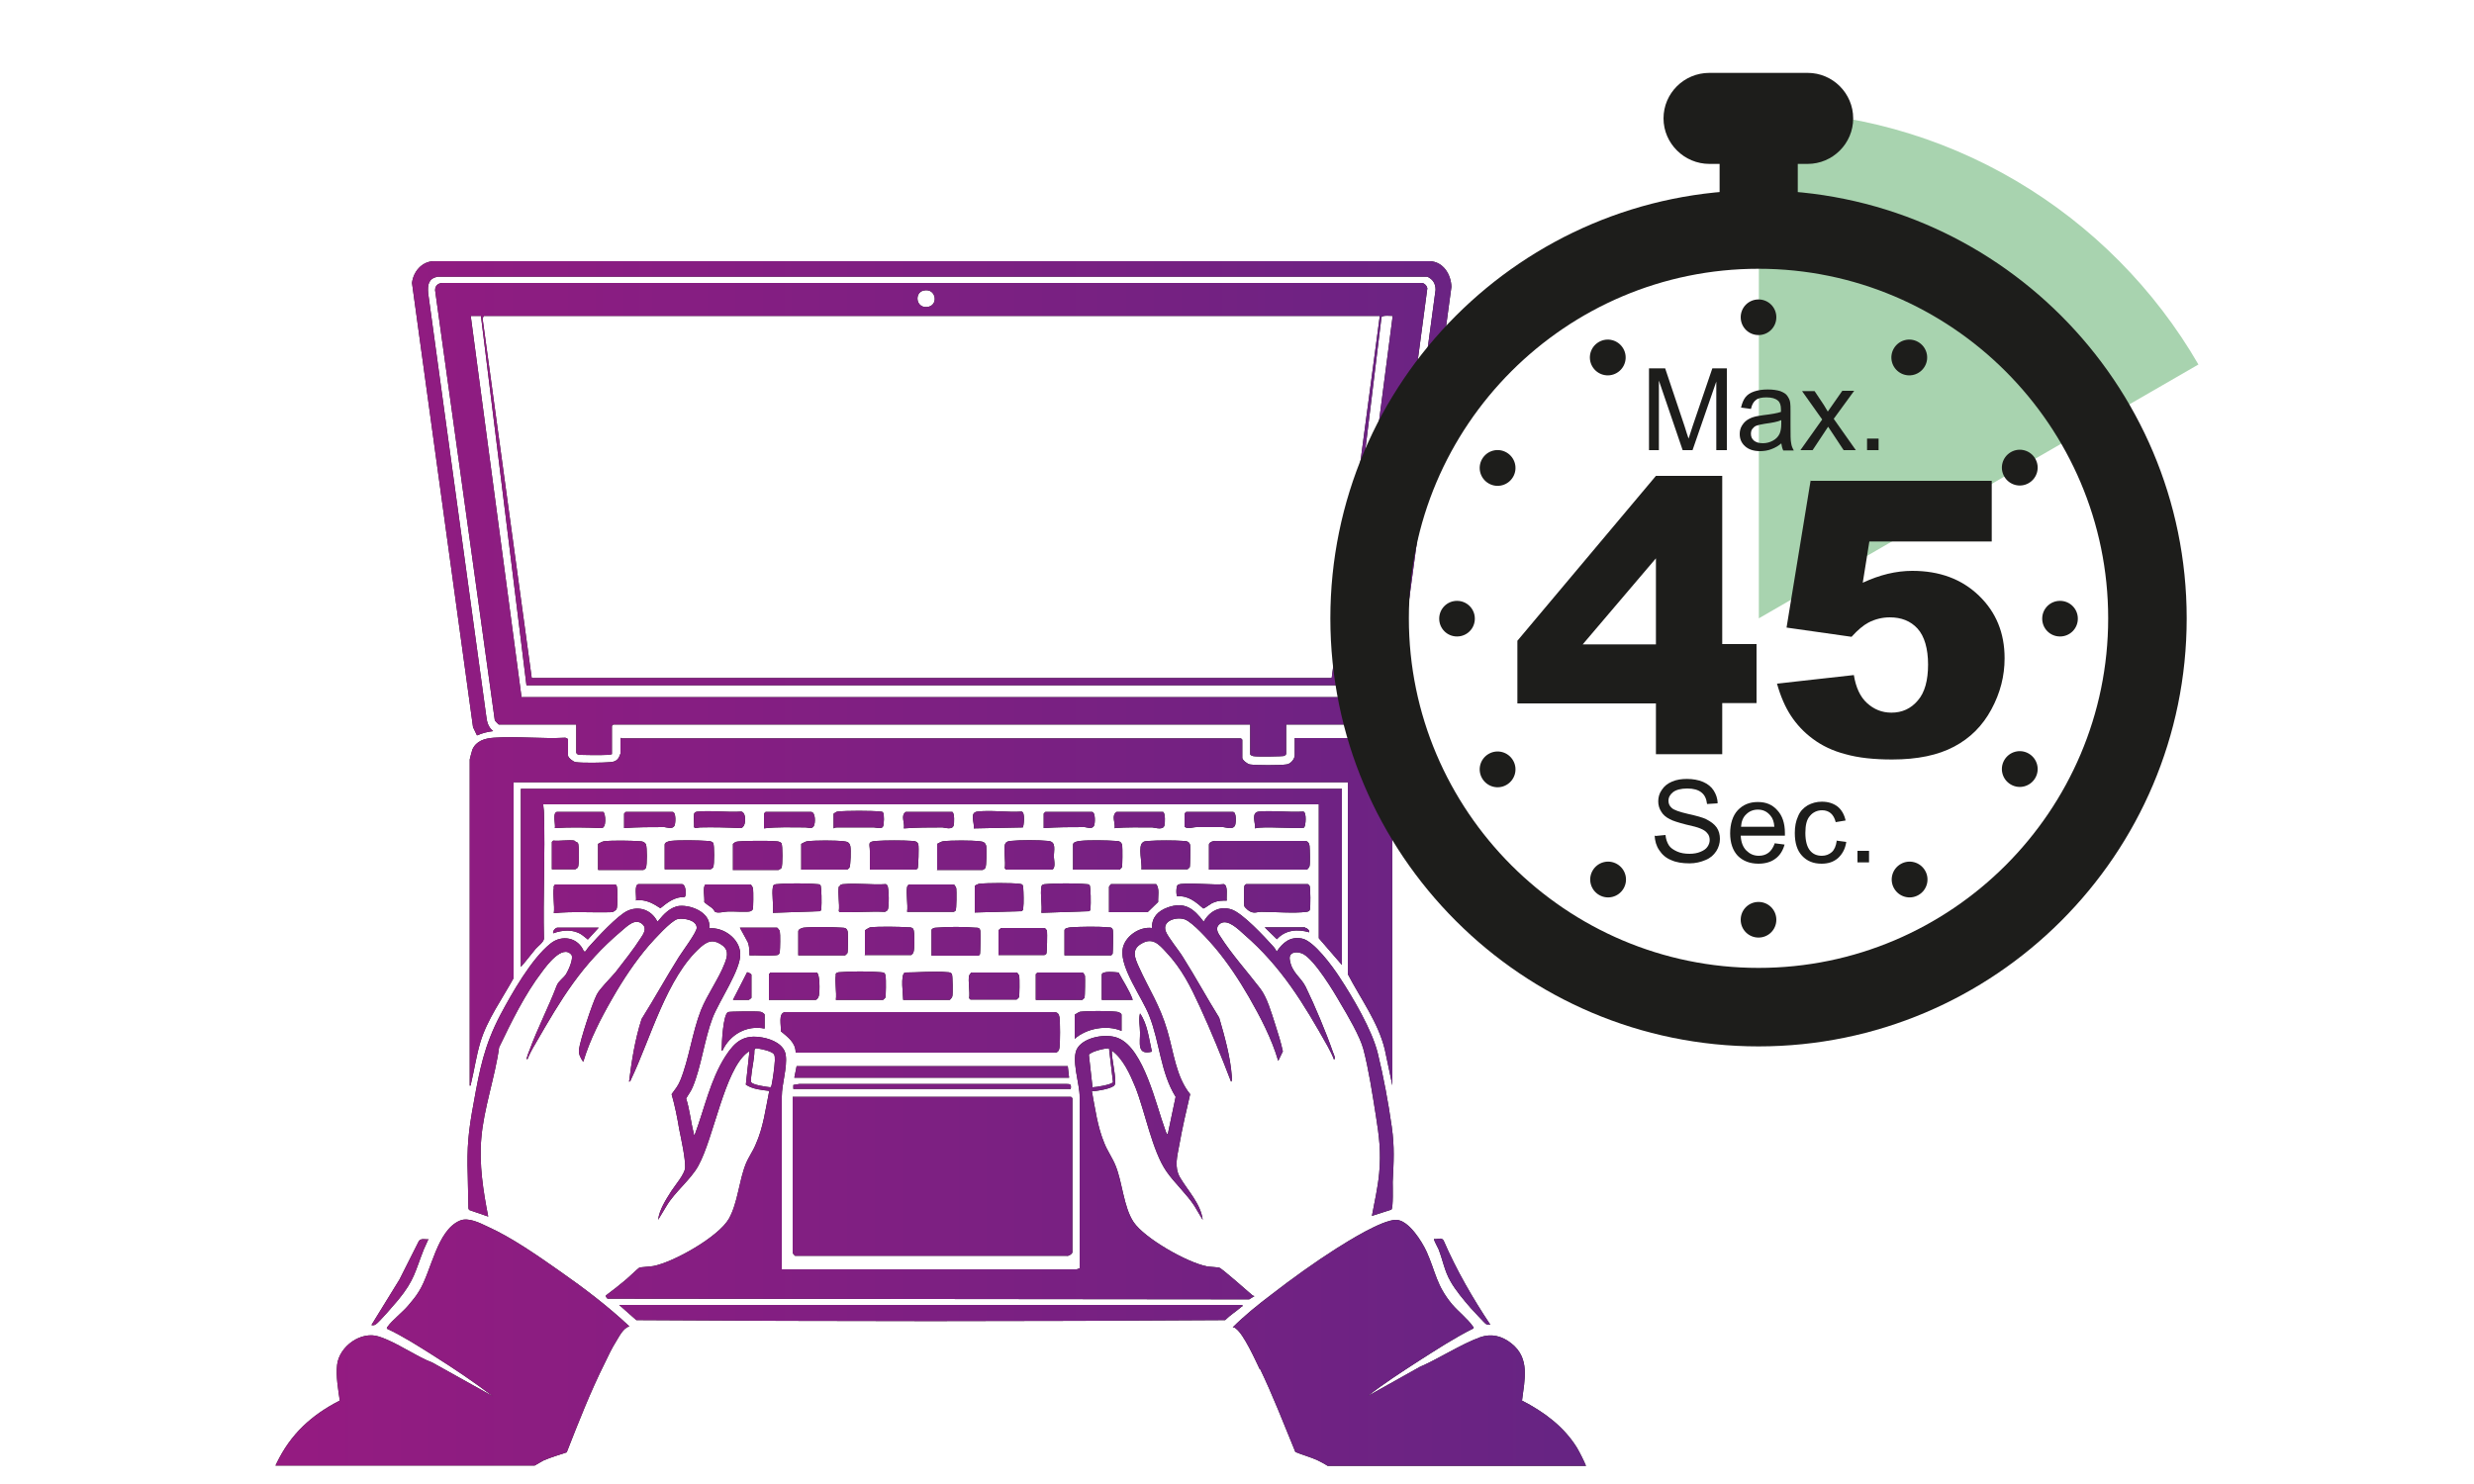 <?xml version="1.0" encoding="UTF-8"?> <svg xmlns="http://www.w3.org/2000/svg" xmlns:xlink="http://www.w3.org/1999/xlink" id="Ebene_1" data-name="Ebene 1" viewBox="0 0 75 45"><defs><style> .cls-1 { fill: url(#Unbenannter_Verlauf_2); } .cls-2 { fill: #1d1d1b; } .cls-3 { fill: #a8d3af; } </style><linearGradient id="Unbenannter_Verlauf_2" data-name="Unbenannter Verlauf 2" x1="8.35" y1="26.18" x2="48.07" y2="26.18" gradientUnits="userSpaceOnUse"><stop offset="0" stop-color="#951b81"></stop><stop offset="1" stop-color="#662483"></stop></linearGradient></defs><g><g><path class="cls-2" d="M41.83,9.58H14.67s-.04.06-.04.08l1.49,10.9h24.25s1.46-10.99,1.46-10.99ZM14.58,9.58h-.31s1.54,11.56,1.54,11.56h24.91l1.5-11.56c-.06,0-.31-.03-.34.04l-1.36,11.16H15.96s-1.38-11.2-1.38-11.2ZM28,8.81c-.28.06-.24.52.09.5.38-.02.3-.59-.09-.5M15.13,21.98s-.12-.11-.13-.14l-1.81-13.04c0-.16.12-.23.27-.22h29.67c.08.04.12.08.14.16l-1.74,13.09s-.11.14-.12.14h-2.42v.9s-.04.04-.05.05c-.04.02-.84.03-.93.01-.03,0-.11-.03-.11-.06v-.9h-19.31l-.04.04v.86s-.09.02-.13.02c-.11.01-.85.01-.9-.01-.01,0-.05-.04-.05-.05v-.86h-2.35Z"></path><path class="cls-2" d="M33.62,31.79c-.12-.01-.57.1-.61.2l.11.98c.1,0,.6-.08.62-.16l-.12-1.02ZM22.91,31.79s-.04.03-.04.06c0,.27-.08.55-.1.82,0,.04,0,.1,0,.14.03.09.48.15.58.16.03-.01.03-.03.04-.06.04-.19.09-.55.1-.75,0-.18,0-.21-.17-.28-.06-.03-.36-.1-.41-.09M32.73,38.46v-5.19c.01-.39-.28-1.18-.06-1.5.22-.33.88-.44,1.23-.29.78.32,1.15,2.05,1.42,2.77.02.05.03.12.08.15l.24-1.14c-.46-.74-.48-1.65-.8-2.46-.22-.56-.88-1.44-.81-2,.05-.4.51-.71.89-.66,0-.33.18-.51.47-.62.52-.19.8.03,1.1.43.18-.32.49-.49.85-.37.34.12.99.82,1.25,1.11.04.04.09.11.11.17.19-.28.41-.47.77-.4.36.07.93.85,1.13,1.16.41.62,1,1.62,1.17,2.33.17.69.32,1.5.42,2.21.09.64.06,1.05.03,1.68,0,.12.02.79-.04.84l-.59.19c.08-.43.18-.86.22-1.29.06-.65,0-1.12-.1-1.75-.1-.63-.22-1.42-.38-2.02-.1-.38-.48-1.03-.69-1.38-.21-.37-.78-1.31-1.13-1.5-.17-.09-.45-.08-.41.17.06.4.33.52.48.82.27.55.63,1.41.83,1.99.02.05.09.19.03.22-.05-.14-.12-.27-.19-.4-.73-1.3-1.4-2.41-2.53-3.39-.17-.15-.49-.48-.72-.34-.17.11-.1.26-.01.39.35.55.82,1.07,1.21,1.58.21.27.34.73.45,1.07.09.28.18.56.24.84l-.14.29c-.2-.68-.54-1.33-.89-1.94-.3-.52-.65-1.05-1.04-1.51-.18-.21-.66-.75-.9-.84-.24-.09-.7.03-.58.36.06.17.4.58.52.78.38.6.72,1.23,1.1,1.84.16.55.34,1.19.38,1.76,0,.04.02.16-.02.18-.29-.76-.6-1.52-.94-2.26-.29-.63-.55-1.16-1.03-1.67-.22-.24-.41-.45-.74-.26-.32.18-.21.43-.09.7.32.71.64,1.16.87,1.95.19.64.26,1.39.69,1.92-.12.51-.24,1.03-.33,1.54-.06.34-.16.66.02.98.24.41.63.8.69,1.29l-.25-.42c-.24-.37-.6-.69-.85-1.05-.43-.62-.65-1.82-.94-2.55-.16-.39-.37-.86-.71-1.11-.03.2.16.9.08,1.04-.06.11-.56.19-.69.19.1.53.17,1.08.38,1.58.09.23.25.45.34.68.21.52.24,1.24.54,1.7.33.5,1.64,1.24,2.23,1.35.13.02.26.02.37.04.07.01.88.73,1.01.84.02.01.04.02.06.02l-.16.1-19.45-.02s-.07-.05-.05-.1c.19-.14.38-.29.56-.44.08-.06.4-.37.45-.4.05-.02.33-.03.43-.05.62-.12,1.98-.89,2.29-1.44.27-.49.3-1.14.51-1.66.08-.2.22-.39.3-.59.23-.51.3-1.08.41-1.62-.24-.03-.5-.05-.71-.19l.11-1.01s-.05.02-.07.04c-.69.54-1.01,2.58-1.48,3.43-.23.42-.71.79-.96,1.21l-.26.43c.04-.31.23-.6.4-.87.11-.17.41-.52.42-.71.01-.29-.12-.87-.18-1.17-.06-.36-.13-.71-.23-1.06.1-.14.19-.24.26-.41.27-.66.36-1.45.63-2.14.2-.49.54-.95.72-1.42.1-.25.12-.44-.14-.59-.24-.14-.39-.07-.59.1-1.03.91-1.52,2.78-2.11,4.01-.01.03-.02.07-.06.07.08-.64.18-1.28.38-1.9.39-.62.74-1.26,1.13-1.88.1-.16.54-.75.54-.88.01-.24-.4-.31-.58-.27-.2.05-.71.62-.87.8-.42.49-.79,1.05-1.11,1.61-.35.61-.68,1.25-.88,1.92-.08-.12-.14-.22-.13-.37.04-.3.4-1.39.54-1.67.09-.18.42-.5.57-.68.24-.31.55-.7.76-1.03.08-.12.2-.29.06-.42-.22-.21-.47.06-.64.2-1.22,1.03-1.82,2.05-2.61,3.42-.09.15-.18.31-.24.47-.04,0-.02-.05-.01-.07.01-.06.05-.14.07-.2.24-.66.58-1.31.83-1.97.06-.14.2-.22.28-.34.07-.11.24-.49.16-.59-.27-.32-.75.33-.89.52-.52.68-.93,1.52-1.3,2.29-.12.89-.47,1.87-.54,2.76-.07.78.06,1.61.21,2.37l-.58-.2-.02-.05c-.01-.33-.01-.66-.02-.99-.03-.86.02-1.36.18-2.21.18-1.01.32-1.73.8-2.65.35-.66.95-1.72,1.53-2.18.35-.28.84-.18,1.01.24h.05s.07-.11.11-.15c.24-.27.86-.94,1.16-1.08.35-.16.72-.03.9.31h.03c.16-.2.37-.43.65-.46.38-.03.97.22.9.68.43-.04.92.31.94.76.03.48-.64,1.44-.84,1.96-.25.66-.34,1.47-.6,2.09-.05.13-.14.24-.2.35.11.34.14.71.23,1.05,0,.02,0,.06.03.05.3-.8.47-1.66.93-2.38.29-.45.56-.67,1.12-.57.29.05.67.21.71.54.05.37-.12.87-.12,1.25v5.24h8.94Z"></path><path class="cls-2" d="M18.82,22.39h18.8l.04.04v.55c0,.07.16.19.23.2.19.03.91.03,1.11,0,.12-.01.25-.16.25-.28v-.52h2.32c.32,0,.64.35.64.66v9.87l-.23-1.09c-.2-.82-.73-1.53-1.12-2.28v-5.82H15.57v5.94c-.34.62-.81,1.27-1.01,1.95-.12.4-.18.83-.28,1.24,0,.03,0,.08-.04.07v-9.89s.06-.25.08-.3c.12-.27.38-.34.65-.36.7-.05,1.46.04,2.17,0l.08.04v.5c0,.07.16.19.23.2.2.03.85.02,1.06,0,.11-.01.19-.04.25-.14.01-.02.05-.11.05-.12v-.49Z"></path><path class="cls-2" d="M24.03,33.26h8.44l.04.04v4.67c0,.05-.12.13-.18.11h-8.23s-.07-.08-.07-.08v-4.73Z"></path><path class="cls-2" d="M42.07,22.32l-.5-.16.15-.16c.27-1.55.44-3.13.65-4.7.38-2.84.77-5.67,1.15-8.51,0-.19-.08-.32-.25-.4H13.26c-.27.06-.3.24-.28.5l1.76,12.82c.02.18.06.34.21.46-.17.02-.33.06-.49.13l-.12-.25-1.85-13.47c.04-.34.29-.64.64-.66h30.21c.41.01.65.4.66.78l-1.81,13.39-.12.23Z"></path><path class="cls-2" d="M40.68,23.94v5.32l-.7-.81v-4.06h-23.51c0,.09.02.17.02.25.04,1.27-.03,2.56,0,3.83-.02.11-.18.22-.25.3-.15.18-.29.37-.45.55v-5.4h24.89Z"></path><path class="cls-2" d="M24.12,31.91c0-.3-.25-.47-.45-.64.02-.17-.09-.55.13-.58h8.14c.12,0,.16.05.18.16.02.17.02.74,0,.91-.01.08-.04.15-.13.16h-7.86Z"></path><path class="cls-2" d="M37.66,39.57c.02.06-.01.04-.03.06-.16.14-.34.25-.49.4-5.94.04-11.91.04-17.85,0l-.52-.46h18.89Z"></path><path class="cls-2" d="M38.19,41.49c.4.83.73,1.69,1.08,2.54.22.09.45.15.67.25.11.05.21.11.31.17h7.83c-.08-.19-.17-.37-.28-.56-.4-.64-1-1.08-1.66-1.42.08-.64.25-1.29-.33-1.74-.28-.22-.6-.3-.94-.18-.6.22-1.23.64-1.83.9l-1.57.88c.48-.38,1-.71,1.52-1.05.55-.35,1.1-.71,1.68-1,.01-.04,0-.04-.02-.06-.15-.22-.44-.45-.63-.67-.48-.58-.49-.96-.77-1.59-.14-.31-.55-.97-.93-.97-.42,0-1.43.63-1.81.87-.66.42-1.34.91-1.96,1.39-.41.31-.82.64-1.18,1,.04,0,.07.01.1.04.24.18.58.94.72,1.23Z"></path><path class="cls-2" d="M16.21,44.44c.09-.05.17-.1.26-.15.23-.1.47-.17.71-.25.36-.92.72-1.84,1.16-2.72.1-.21.21-.44.33-.63.1-.16.22-.42.41-.47-.65-.61-1.36-1.15-2.09-1.66-.67-.47-1.48-1.04-2.22-1.37-.23-.11-.57-.28-.82-.18-.71.29-.87,1.55-1.25,2.15-.09.15-.2.28-.31.41-.17.21-.51.47-.64.66-.01.02-.03.02-.02.06.49.23.94.52,1.4.81.62.39,1.23.8,1.81,1.24l-1.83-1.02c-.52-.2-1.09-.62-1.62-.79-.54-.18-1.2.29-1.27.85-.04.36.03.73.08,1.09-.86.44-1.49,1.02-1.91,1.89-.01.03-.03.06-.04.08h7.86Z"></path><polygon class="cls-2" points="24.15 32.33 24.08 32.68 32.41 32.68 32.37 32.33 24.15 32.33"></polygon><g><path class="cls-2" d="M36.65,26.37v-.76c0-.07.14-.12.2-.11h2.74c.08.03.1.08.11.16.01.11.02.51,0,.6,0,.03-.07.11-.08.11h-2.98Z"></path><path class="cls-2" d="M37.78,26.81h1.87s.04.03.05.05c.03.05.03.66.01.72-.01.05-.05.06-.1.07-.38.05-.96,0-1.38,0-.12,0-.18.05-.31,0-.06-.02-.19-.13-.2-.18-.01-.08-.01-.5,0-.58,0-.04.03-.07.06-.08"></path><path class="cls-2" d="M16.78,26.89s.04-.07.05-.07h1.81s.04.01.05.03c.04.06.04.65,0,.72-.02.03-.09.08-.13.09-.59.02-1.19-.03-1.77.03.03-.22-.04-.57,0-.78"></path><path class="cls-2" d="M30.46,25.63c.02-.1.09-.12.18-.13.27-.03.86-.03,1.13,0,.27.02.17.28.18.5,0,.07.07.37-.08.37h-1.37l-.04-.04c.03-.21-.03-.5,0-.7"></path><path class="cls-2" d="M22.22,26.37v-.78s.06-.05.08-.06c.11-.04,1.04-.04,1.21-.02.06,0,.14.01.18.06.04.06.04.69,0,.75,0,.01-.08.06-.09.06h-1.39Z"></path><path class="cls-2" d="M32.53,26.37v-.76c0-.08.14-.1.21-.11.27-.03.81-.02,1.08,0,.1,0,.18.02.2.14.01.08.01.61-.01.66,0,.01-.07.07-.07.07h-1.41Z"></path><path class="cls-2" d="M20.15,26.37v-.76c0-.07.12-.1.18-.11.27-.03.83-.02,1.11,0,.06,0,.14.01.18.06.04.06.04.67,0,.74-.01.02-.07.06-.08.06h-1.39Z"></path><path class="cls-2" d="M28.41,26.37v-.78s.14-.08.18-.08c.26-.03.85-.03,1.11,0,.11.01.18.04.2.16.01.09.01.59-.03.65-.01.02-.07.06-.08.06h-1.39Z"></path><path class="cls-2" d="M24.29,26.37v-.78s.14-.08.18-.08c.26-.03.85-.03,1.11,0,.11.01.18.04.2.16.02.1.01.57-.03.64-.01.02-.06.06-.08.06h-1.39Z"></path><path class="cls-2" d="M34.6,26.37c.04-.18-.12-.72.05-.83.05-.04.12-.03.18-.04.27-.02.77-.02,1.04,0,.1,0,.19.02.21.13.01.08,0,.62-.01.66,0,.01-.07.07-.07.07h-1.39Z"></path><path class="cls-2" d="M25.33,29.56c.01-.07.08-.08.13-.08.3-.03.93-.03,1.23,0,.11.01.14.01.16.13.01.09.01.58-.01.64,0,.01-.07.07-.07.07h-1.43c.03-.23-.04-.55,0-.76"></path><path class="cls-2" d="M23.31,30.32v-.78s.04-.04.05-.05h1.4c.1.05.09.56.07.67,0,.05-.05.16-.11.16h-1.41Z"></path><path class="cls-2" d="M29.38,29.58s.05-.08.06-.09h1.39s.06.06.07.11c.01.08.01.59-.01.64,0,.01-.07.07-.07.07h-1.4l-.04-.04c.03-.2-.04-.51,0-.7"></path><path class="cls-2" d="M26.37,26.37c0-.19,0-.38,0-.57,0-.21-.09-.28.2-.3.28-.02.81-.02,1.09,0,.07,0,.16.02.18.11.02.08,0,.67-.02.72,0,.01-.05.04-.06.04h-1.39Z"></path><path class="cls-2" d="M27.38,30.32c0-.15-.09-.76.05-.83.41,0,.89-.05,1.29-.01.06,0,.12.01.14.07.02.05.03.59.01.66,0,.03-.07.11-.08.11h-1.41Z"></path><path class="cls-2" d="M18.13,26.37v-.78s.14-.08.18-.08c.25-.03.83-.02,1.09,0,.07,0,.14.02.18.09.04.08.04.64,0,.72-.01.02-.06.06-.08.06h-1.36Z"></path><path class="cls-2" d="M31.57,26.89c.01-.07.08-.08.13-.08.28-.03.95-.03,1.23,0,.04,0,.07,0,.1.03.04.04.04.59.03.68,0,.03,0,.09-.04.11l-1.45.05c.03-.23-.04-.56,0-.78"></path><path class="cls-2" d="M31.4,30.32v-.78s.04-.04.05-.05h1.37s.06.05.07.1c.01.07,0,.62-.01.66,0,.01-.07.07-.07.07h-1.41Z"></path><path class="cls-2" d="M27.5,26.89s.04-.07.05-.07h1.37s.06.07.07.12c.01.08.01.62-.02.67,0,.01-.05.04-.06.04h-1.41c.03-.22-.04-.56,0-.76"></path><path class="cls-2" d="M25.45,26.89c.01-.07.08-.08.13-.08.4-.04.87.03,1.27,0,.02,0,.04.03.05.04.05.07.06.66.01.74-.02.03-.05.05-.09.06-.44-.02-.89.02-1.34.01-.03,0-.03,0-.05-.03.03-.22-.04-.54,0-.75"></path><path class="cls-2" d="M26.22,28.97v-.76s.12-.08.16-.09c.26-.03.89-.02,1.16,0,.06,0,.12,0,.15.06.04.07.04.62,0,.7,0,.02-.06.08-.07.08h-1.41Z"></path><path class="cls-2" d="M24.2,28.97v-.73c0-.06.1-.1.16-.11.26-.03.89-.02,1.16,0,.1,0,.16.02.18.13.01.08.01.59-.01.64,0,.01-.07.07-.07.07h-1.41Z"></path><path class="cls-2" d="M29.55,27.67v-.81s.08-.05.13-.06c.24-.03.99-.03,1.23,0,.1.01.1.04.11.13.01.13.02.47,0,.6,0,.04,0,.07-.05.1l-1.42.04Z"></path><path class="cls-2" d="M28.24,28.97v-.78c.04-.05.09-.06.16-.06.29-.03.87-.03,1.16,0,.09,0,.15,0,.16.11.01.09,0,.64-.01.69,0,.01-.04.05-.05.05h-1.41Z"></path><path class="cls-2" d="M23.43,26.89c.01-.07.08-.08.13-.08.27-.03.93-.03,1.21,0,.04,0,.07,0,.1.03.04.04.04.59.03.68,0,.03,0,.09-.04.11l-1.43.05c.03-.23-.04-.56,0-.78"></path><path class="cls-2" d="M32.27,28.97v-.76c0-.07.13-.08.18-.09.3-.02.84-.03,1.13,0,.09,0,.15,0,.16.11.01.09,0,.64-.01.69,0,.01-.04.05-.05.05h-1.41Z"></path><path class="cls-2" d="M30.27,28.21s.06-.06.08-.07h1.32s.06.05.07.09c.01.08,0,.65-.02.69,0,.01-.05.04-.06.04h-1.39v-.76Z"></path><path class="cls-2" d="M24.05,33.02v-.12s.18-.03.18-.03h8.1c.12,0,.15.01.13.15h-8.41Z"></path><path class="cls-2" d="M21.67,27.64s-.05-.08-.09-.11c-.05-.04-.21-.14-.23-.18.02-.11-.06-.47.04-.53h1.37s.07.08.07.14c.01.09.01.56-.01.61,0,.02-.04.05-.06.06-.09.04-.55,0-.69.01-.11,0-.32.07-.41,0"></path><path class="cls-2" d="M33.62,27.65v-.76s.05-.08.06-.08h1.37c.11.14.05.37.06.54l-.32.31h-1.17Z"></path><path class="cls-2" d="M12.99,37.57s-.12.26-.14.31c-.27.68-.28.93-.78,1.54-.11.13-.57.67-.68.74-.05.03-.08.03-.13.02l.85-1.38.59-1.17c.07-.09.2-.04.3-.05"></path><path class="cls-2" d="M23.56,28.13s.08.08.08.11c.02.1.01.52,0,.62-.02.12-.08.1-.18.11-.24.02-.49-.01-.74,0,0-.14,0-.27-.05-.4l-.24-.44h1.12Z"></path><path class="cls-2" d="M19.28,27.31c.02-.11-.06-.47.07-.5h1.32c.13,0,.14.34.09.39-.3-.01-.52.16-.74.34-.23-.15-.44-.27-.73-.24"></path><path class="cls-2" d="M37.18,27.31c-.13,0-.25,0-.37.05-.14.05-.21.14-.33.19-.23-.2-.46-.4-.79-.37-.04-.03-.04-.32.02-.35.14-.09,1.16.02,1.39-.02.14.04.07.38.09.5"></path><path class="cls-2" d="M34,31.26c-.44-.19-1.06-.08-1.42.24v-.73s.12-.08.16-.09c.24-.03.86-.03,1.11,0,.04,0,.15.04.15.09v.49Z"></path><path class="cls-2" d="M23.18,31.19c-.55-.11-1.05.18-1.28.67-.04,0-.02-.03-.02-.06,0-.18.04-1.03.19-1.11.04-.02.88-.03.98-.01.04,0,.13.06.13.09v.42Z"></path><path class="cls-2" d="M45.18,40.17c-.05,0-.09,0-.13-.02-.05-.03-.39-.41-.46-.48-.21-.24-.47-.55-.62-.82-.18-.31-.23-.64-.36-.97-.02-.04-.15-.29-.14-.31.1.02.22-.06.29.04.39.9.88,1.75,1.42,2.56"></path><path class="cls-2" d="M35.91,24.67s.04-.04.05-.05h1.41c.13-.01.1.39.06.43-.08.11-.25.04-.35.03-.26,0-.54,0-.8,0-.12,0-.27.07-.37-.01v-.41Z"></path><path class="cls-2" d="M31.64,25.12v-.45s.04-.04.05-.05h1.41c.12,0,.1.38.06.43-.07.1-.19.04-.28.03-.41,0-.83,0-1.24.03"></path><path class="cls-2" d="M18.92,25.12v-.45s.04-.04.05-.05h1.41c.13-.01.1.39.06.43-.07.1-.21.04-.3.03-.4,0-.82,0-1.22.03"></path><path class="cls-2" d="M21.04,24.69c.01-.07.08-.08.13-.08.41-.04.89.03,1.3,0,.17.02.16.51-.03.5-.41-.02-.82-.03-1.22-.02-.07,0-.14.05-.18-.01.01-.12-.02-.28,0-.39"></path><path class="cls-2" d="M23.16,25.12v-.45s.04-.04.05-.05h1.38c.14.01.13.35.08.43-.06.1-.17.04-.25.04-.42,0-.85-.02-1.27.03"></path><path class="cls-2" d="M27.4,25.12c.04-.17-.11-.39.06-.5h1.41c.07.04.06.34.04.41-.04.14-.25.07-.34.06-.39,0-.78,0-1.17.03"></path><path class="cls-2" d="M39.54,25.09c-.07.06-1.3-.05-1.49.03.01-.17-.13-.48.11-.51.42-.04.92.03,1.35,0,.11.02.07.44.03.47"></path><path class="cls-2" d="M33.79,25.12c.03-.17-.11-.39.06-.5h1.41c.07.04.06.34.04.41-.04.15-.27.07-.37.06-.38,0-.77-.01-1.15.02"></path><path class="cls-2" d="M31.01,25.09l-1.49.03c.03-.17-.14-.48.11-.51.42-.05.92.03,1.34,0,.12.02.06.46.04.47"></path><path class="cls-2" d="M16.82,25.12c.03-.12-.08-.46.06-.5h1.41c.07.05.11.51-.07.49-.46-.02-.94-.03-1.4,0"></path><path class="cls-2" d="M25.28,24.67s.07-.06.11-.06c.23-.03,1.07-.03,1.3,0,.03,0,.06,0,.08.03.04.05.03.36,0,.42-.04.09-.22.03-.28.03-.37,0-.74,0-1.11,0-.04,0-.07,0-.11.03v-.45Z"></path><path class="cls-2" d="M17.41,25.5s.1.05.11.06c.04.06.04.68,0,.74-.01.02-.07.06-.08.06h-.71v-.83l.04-.04c.2.02.46-.03.65,0"></path><path class="cls-2" d="M34.34,30.32h-.94v-.76c0-.13.41-.08.51-.07.14.27.33.54.43.83"></path><path class="cls-2" d="M22.22,30.32l.43-.84s.13.04.13.08v.7s-.07.06-.08.06h-.47Z"></path><path class="cls-2" d="M34.92,31.89c-.47.12-.35-.28-.36-.59,0-.19-.05-.37,0-.57.23.33.27.77.36,1.16"></path><path class="cls-2" d="M18.15,28.13l-.33.36s-.13-.11-.19-.15c-.26-.17-.58-.14-.86-.04-.02-.07.07-.17.13-.17h1.24Z"></path><path class="cls-2" d="M39.56,28.13c.06.01.14.07.13.14-.35-.1-.72-.08-.98.21l-.37-.36h1.22Z"></path></g></g><g><path class="cls-1" d="M41.83,9.58H14.67s-.04.06-.04.08l1.49,10.9h24.25s1.46-10.99,1.46-10.99ZM14.58,9.58h-.31s1.54,11.56,1.54,11.56h24.91l1.5-11.56c-.06,0-.31-.03-.34.04l-1.36,11.16H15.96s-1.38-11.2-1.38-11.2ZM28,8.81c-.28.06-.24.52.09.5.38-.02.3-.59-.09-.5M15.13,21.98s-.12-.11-.13-.14l-1.81-13.04c0-.16.12-.23.27-.22h29.67c.08.04.12.08.14.16l-1.74,13.09s-.11.14-.12.14h-2.42v.9s-.04.04-.05.05c-.04.02-.84.03-.93.01-.03,0-.11-.03-.11-.06v-.9h-19.31l-.04.04v.86s-.09.02-.13.02c-.11.01-.85.01-.9-.01-.01,0-.05-.04-.05-.05v-.86h-2.35Z"></path><path class="cls-1" d="M33.62,31.79c-.12-.01-.57.1-.61.2l.11.98c.1,0,.6-.08.62-.16l-.12-1.02ZM22.91,31.79s-.04.03-.04.06c0,.27-.08.55-.1.82,0,.04,0,.1,0,.14.03.09.48.15.58.16.03-.01.03-.03.04-.06.04-.19.09-.55.1-.75,0-.18,0-.21-.17-.28-.06-.03-.36-.1-.41-.09M32.73,38.46v-5.19c.01-.39-.28-1.18-.06-1.5.22-.33.88-.44,1.23-.29.78.32,1.15,2.05,1.42,2.77.02.05.03.12.08.15l.24-1.14c-.46-.74-.48-1.65-.8-2.46-.22-.56-.88-1.44-.81-2,.05-.4.51-.71.89-.66,0-.33.18-.51.47-.62.52-.19.8.03,1.1.43.18-.32.49-.49.85-.37.34.12.99.82,1.25,1.11.04.04.09.11.11.17.19-.28.41-.47.77-.4.36.07.93.85,1.13,1.16.41.62,1,1.62,1.17,2.33.17.69.32,1.5.42,2.21.09.64.06,1.05.03,1.68,0,.12.02.79-.04.84l-.59.19c.08-.43.18-.86.22-1.29.06-.65,0-1.12-.1-1.75-.1-.63-.22-1.42-.38-2.02-.1-.38-.48-1.03-.69-1.38-.21-.37-.78-1.31-1.13-1.5-.17-.09-.45-.08-.41.17.06.4.33.52.48.82.27.55.63,1.41.83,1.99.02.05.09.19.03.22-.05-.14-.12-.27-.19-.4-.73-1.3-1.4-2.41-2.53-3.39-.17-.15-.49-.48-.72-.34-.17.11-.1.26-.01.39.35.55.82,1.07,1.21,1.58.21.27.34.73.45,1.07.09.28.18.56.24.84l-.14.29c-.2-.68-.54-1.33-.89-1.94-.3-.52-.65-1.05-1.04-1.51-.18-.21-.66-.75-.9-.84-.24-.09-.7.03-.58.36.06.17.4.58.52.78.38.6.72,1.23,1.1,1.84.16.55.34,1.19.38,1.76,0,.04.02.16-.02.18-.29-.76-.6-1.52-.94-2.26-.29-.63-.55-1.16-1.03-1.67-.22-.24-.41-.45-.74-.26-.32.18-.21.43-.09.7.32.71.64,1.16.87,1.95.19.64.26,1.39.69,1.92-.12.51-.24,1.03-.33,1.54-.06.34-.16.66.02.98.24.41.63.8.69,1.29l-.25-.42c-.24-.37-.6-.69-.85-1.05-.43-.62-.65-1.82-.94-2.55-.16-.39-.37-.86-.71-1.11-.03.2.16.9.08,1.04-.06.11-.56.19-.69.19.1.53.17,1.08.38,1.58.09.23.25.45.34.68.21.52.24,1.24.54,1.7.33.5,1.64,1.24,2.23,1.35.13.02.26.02.37.04.07.01.88.73,1.01.84.02.01.04.02.06.02l-.16.1-19.45-.02s-.07-.05-.05-.1c.19-.14.38-.29.56-.44.08-.06.4-.37.45-.4.05-.02.33-.03.43-.05.62-.12,1.98-.89,2.29-1.44.27-.49.3-1.14.51-1.66.08-.2.22-.39.3-.59.23-.51.3-1.08.41-1.62-.24-.03-.5-.05-.71-.19l.11-1.01s-.05.02-.07.04c-.69.54-1.01,2.58-1.48,3.43-.23.42-.71.79-.96,1.21l-.26.43c.04-.31.23-.6.4-.87.11-.17.41-.52.42-.71.01-.29-.12-.87-.18-1.17-.06-.36-.13-.71-.23-1.06.1-.14.19-.24.26-.41.27-.66.36-1.45.63-2.14.2-.49.54-.95.72-1.42.1-.25.12-.44-.14-.59-.24-.14-.39-.07-.59.1-1.03.91-1.52,2.78-2.11,4.01-.01.03-.02.07-.06.07.08-.64.18-1.28.38-1.9.39-.62.74-1.26,1.13-1.88.1-.16.54-.75.54-.88.01-.24-.4-.31-.58-.27-.2.05-.71.62-.87.8-.42.49-.79,1.05-1.11,1.61-.35.61-.68,1.25-.88,1.92-.08-.12-.14-.22-.13-.37.04-.3.4-1.39.54-1.67.09-.18.42-.5.57-.68.24-.31.55-.7.76-1.03.08-.12.2-.29.06-.42-.22-.21-.47.06-.64.2-1.22,1.03-1.82,2.05-2.61,3.42-.09.15-.18.31-.24.47-.04,0-.02-.05-.01-.07.01-.06.05-.14.07-.2.24-.66.58-1.31.83-1.97.06-.14.2-.22.28-.34.07-.11.24-.49.16-.59-.27-.32-.75.33-.89.52-.52.68-.93,1.52-1.3,2.29-.12.89-.47,1.87-.54,2.76-.07.78.06,1.61.21,2.37l-.58-.2-.02-.05c-.01-.33-.01-.66-.02-.99-.03-.86.02-1.36.18-2.21.18-1.01.32-1.73.8-2.65.35-.66.95-1.72,1.53-2.18.35-.28.84-.18,1.01.24h.05s.07-.11.11-.15c.24-.27.86-.94,1.16-1.08.35-.16.72-.03.9.31h.03c.16-.2.37-.43.65-.46.38-.03.97.22.9.68.43-.04.92.31.94.76.03.48-.64,1.44-.84,1.96-.25.66-.34,1.47-.6,2.09-.05.13-.14.24-.2.35.11.34.14.71.23,1.05,0,.02,0,.06.03.05.3-.8.47-1.66.93-2.38.29-.45.56-.67,1.12-.57.29.05.67.21.71.54.05.37-.12.87-.12,1.25v5.24h8.94Z"></path><path class="cls-1" d="M18.82,22.39h18.8l.04.04v.55c0,.07.16.19.23.2.19.03.91.03,1.11,0,.12-.01.25-.16.25-.28v-.52h2.32c.32,0,.64.35.64.66v9.87l-.23-1.09c-.2-.82-.73-1.53-1.12-2.28v-5.82H15.57v5.94c-.34.62-.81,1.27-1.01,1.95-.12.4-.18.83-.28,1.24,0,.03,0,.08-.04.07v-9.89s.06-.25.08-.3c.12-.27.38-.34.65-.36.7-.05,1.46.04,2.17,0l.08.04v.5c0,.07.16.19.23.2.2.03.85.02,1.06,0,.11-.01.19-.04.25-.14.01-.02.05-.11.05-.12v-.49Z"></path><path class="cls-1" d="M24.03,33.26h8.44l.04.04v4.67c0,.05-.12.13-.18.11h-8.23s-.07-.08-.07-.08v-4.73Z"></path><path class="cls-1" d="M42.07,22.32l-.5-.16.15-.16c.27-1.55.44-3.13.65-4.7.38-2.84.77-5.67,1.15-8.51,0-.19-.08-.32-.25-.4H13.26c-.27.06-.3.24-.28.5l1.76,12.82c.02.18.06.34.21.46-.17.02-.33.06-.49.13l-.12-.25-1.85-13.47c.04-.34.29-.64.64-.66h30.21c.41.01.65.4.66.78l-1.81,13.39-.12.23Z"></path><path class="cls-1" d="M40.68,23.94v5.32l-.7-.81v-4.06h-23.51c0,.09.02.17.02.25.04,1.27-.03,2.56,0,3.83-.02.11-.18.22-.25.3-.15.18-.29.37-.45.55v-5.4h24.89Z"></path><path class="cls-1" d="M24.12,31.91c0-.3-.25-.47-.45-.64.02-.17-.09-.55.13-.58h8.14c.12,0,.16.05.18.16.02.17.02.74,0,.91-.01.08-.04.15-.13.16h-7.86Z"></path><path class="cls-1" d="M37.66,39.57c.02.06-.01.04-.03.06-.16.14-.34.25-.49.4-5.94.04-11.91.04-17.85,0l-.52-.46h18.89Z"></path><path class="cls-1" d="M38.19,41.49c.4.83.73,1.69,1.08,2.54.22.09.45.15.67.25.11.05.21.11.31.17h7.83c-.08-.19-.17-.37-.28-.56-.4-.64-1-1.08-1.66-1.42.08-.64.25-1.29-.33-1.74-.28-.22-.6-.3-.94-.18-.6.22-1.23.64-1.83.9l-1.57.88c.48-.38,1-.71,1.52-1.05.55-.35,1.1-.71,1.68-1,.01-.04,0-.04-.02-.06-.15-.22-.44-.45-.63-.67-.48-.58-.49-.96-.77-1.59-.14-.31-.55-.97-.93-.97-.42,0-1.43.63-1.81.87-.66.42-1.34.91-1.96,1.39-.41.31-.82.64-1.18,1,.04,0,.07.01.1.04.24.18.58.94.72,1.23Z"></path><path class="cls-1" d="M16.21,44.44c.09-.05.17-.1.26-.15.23-.1.47-.17.71-.25.36-.92.72-1.84,1.16-2.72.1-.21.21-.44.33-.63.1-.16.22-.42.41-.47-.65-.61-1.36-1.15-2.09-1.66-.67-.47-1.48-1.04-2.22-1.37-.23-.11-.57-.28-.82-.18-.71.29-.87,1.55-1.25,2.15-.09.15-.2.28-.31.41-.17.21-.51.47-.64.66-.01.02-.03.02-.02.06.49.23.94.52,1.4.81.62.39,1.23.8,1.81,1.24l-1.83-1.02c-.52-.2-1.09-.62-1.62-.79-.54-.18-1.2.29-1.27.85-.04.36.03.73.08,1.09-.86.44-1.49,1.02-1.91,1.89-.01.03-.03.06-.04.08h7.86Z"></path><polygon class="cls-1" points="24.15 32.33 24.08 32.68 32.41 32.68 32.37 32.33 24.15 32.33"></polygon><g><path class="cls-1" d="M36.65,26.37v-.76c0-.07.14-.12.2-.11h2.74c.08.03.1.08.11.16.01.11.02.51,0,.6,0,.03-.07.11-.08.11h-2.98Z"></path><path class="cls-1" d="M37.78,26.81h1.87s.04.03.05.05c.03.05.03.66.01.72-.01.05-.05.06-.1.07-.38.05-.96,0-1.38,0-.12,0-.18.05-.31,0-.06-.02-.19-.13-.2-.18-.01-.08-.01-.5,0-.58,0-.04.03-.07.06-.08"></path><path class="cls-1" d="M16.78,26.89s.04-.07.05-.07h1.81s.04.01.05.03c.04.06.04.65,0,.72-.02.03-.09.08-.13.09-.59.02-1.19-.03-1.77.03.03-.22-.04-.57,0-.78"></path><path class="cls-1" d="M30.46,25.63c.02-.1.09-.12.18-.13.27-.03.86-.03,1.13,0,.27.02.17.28.18.5,0,.07.07.37-.08.37h-1.37l-.04-.04c.03-.21-.03-.5,0-.7"></path><path class="cls-1" d="M22.22,26.37v-.78s.06-.05.08-.06c.11-.04,1.04-.04,1.21-.02.06,0,.14.01.18.06.04.06.04.69,0,.75,0,.01-.08.06-.09.06h-1.39Z"></path><path class="cls-1" d="M32.53,26.37v-.76c0-.08.14-.1.21-.11.27-.03.81-.02,1.08,0,.1,0,.18.02.2.14.01.08.01.61-.01.66,0,.01-.07.07-.07.07h-1.41Z"></path><path class="cls-1" d="M20.15,26.37v-.76c0-.07.12-.1.18-.11.27-.03.83-.02,1.11,0,.06,0,.14.01.18.06.04.06.04.67,0,.74-.01.02-.07.06-.08.06h-1.39Z"></path><path class="cls-1" d="M28.41,26.37v-.78s.14-.08.18-.08c.26-.03.85-.03,1.11,0,.11.01.18.04.2.16.01.09.01.59-.03.65-.01.02-.07.06-.08.06h-1.39Z"></path><path class="cls-1" d="M24.29,26.37v-.78s.14-.08.18-.08c.26-.03.85-.03,1.11,0,.11.01.18.04.2.16.02.1.01.57-.03.64-.01.02-.06.06-.08.06h-1.39Z"></path><path class="cls-1" d="M34.6,26.37c.04-.18-.12-.72.05-.83.05-.04.12-.03.18-.04.27-.02.77-.02,1.04,0,.1,0,.19.02.21.13.01.08,0,.62-.01.66,0,.01-.07.07-.07.07h-1.39Z"></path><path class="cls-1" d="M25.33,29.56c.01-.07.08-.08.13-.08.3-.03.93-.03,1.23,0,.11.01.14.01.16.13.01.09.01.58-.01.64,0,.01-.07.07-.07.07h-1.43c.03-.23-.04-.55,0-.76"></path><path class="cls-1" d="M23.31,30.32v-.78s.04-.04.05-.05h1.4c.1.05.09.56.07.67,0,.05-.05.16-.11.16h-1.41Z"></path><path class="cls-1" d="M29.38,29.58s.05-.08.06-.09h1.39s.06.06.07.11c.01.08.01.59-.01.64,0,.01-.07.07-.07.07h-1.4l-.04-.04c.03-.2-.04-.51,0-.7"></path><path class="cls-1" d="M26.37,26.37c0-.19,0-.38,0-.57,0-.21-.09-.28.2-.3.28-.02.81-.02,1.09,0,.07,0,.16.02.18.11.02.08,0,.67-.02.72,0,.01-.05.04-.06.04h-1.39Z"></path><path class="cls-1" d="M27.38,30.32c0-.15-.09-.76.05-.83.41,0,.89-.05,1.29-.01.06,0,.12.01.14.07.02.05.03.59.01.66,0,.03-.07.11-.08.11h-1.41Z"></path><path class="cls-1" d="M18.13,26.37v-.78s.14-.08.18-.08c.25-.03.83-.02,1.09,0,.07,0,.14.02.18.09.04.08.04.64,0,.72-.01.02-.06.06-.08.06h-1.36Z"></path><path class="cls-1" d="M31.57,26.89c.01-.07.08-.08.13-.08.28-.03.95-.03,1.23,0,.04,0,.07,0,.1.03.04.04.04.59.03.68,0,.03,0,.09-.04.11l-1.45.05c.03-.23-.04-.56,0-.78"></path><path class="cls-1" d="M31.4,30.32v-.78s.04-.04.05-.05h1.37s.06.05.07.1c.01.07,0,.62-.01.66,0,.01-.07.07-.07.07h-1.41Z"></path><path class="cls-1" d="M27.5,26.89s.04-.07.05-.07h1.37s.06.07.07.12c.01.08.01.62-.02.67,0,.01-.05.04-.06.04h-1.41c.03-.22-.04-.56,0-.76"></path><path class="cls-1" d="M25.45,26.89c.01-.07.08-.08.13-.08.4-.04.87.03,1.27,0,.02,0,.04.03.05.04.05.07.06.66.01.74-.02.03-.05.05-.09.06-.44-.02-.89.02-1.34.01-.03,0-.03,0-.05-.03.03-.22-.04-.54,0-.75"></path><path class="cls-1" d="M26.22,28.97v-.76s.12-.08.16-.09c.26-.03.89-.02,1.16,0,.06,0,.12,0,.15.06.04.07.04.62,0,.7,0,.02-.06.08-.07.08h-1.41Z"></path><path class="cls-1" d="M24.2,28.97v-.73c0-.06.1-.1.16-.11.26-.03.89-.02,1.16,0,.1,0,.16.02.18.13.01.08.01.59-.01.64,0,.01-.07.07-.07.07h-1.41Z"></path><path class="cls-1" d="M29.55,27.67v-.81s.08-.05.13-.06c.24-.03.99-.03,1.23,0,.1.01.1.04.11.13.01.13.02.47,0,.6,0,.04,0,.07-.05.1l-1.42.04Z"></path><path class="cls-1" d="M28.24,28.97v-.78c.04-.05.09-.06.16-.06.29-.03.87-.03,1.16,0,.09,0,.15,0,.16.11.01.09,0,.64-.01.69,0,.01-.04.05-.05.05h-1.41Z"></path><path class="cls-1" d="M23.43,26.89c.01-.07.08-.08.13-.08.27-.03.93-.03,1.21,0,.04,0,.07,0,.1.03.04.04.04.59.03.68,0,.03,0,.09-.04.11l-1.43.05c.03-.23-.04-.56,0-.78"></path><path class="cls-1" d="M32.27,28.97v-.76c0-.07.13-.08.18-.09.3-.02.84-.03,1.13,0,.09,0,.15,0,.16.11.01.09,0,.64-.01.69,0,.01-.04.05-.05.05h-1.41Z"></path><path class="cls-1" d="M30.27,28.21s.06-.06.08-.07h1.32s.06.05.07.09c.01.08,0,.65-.02.69,0,.01-.05.04-.06.04h-1.39v-.76Z"></path><path class="cls-1" d="M24.05,33.02v-.12s.18-.03.18-.03h8.1c.12,0,.15.01.13.15h-8.41Z"></path><path class="cls-1" d="M21.67,27.64s-.05-.08-.09-.11c-.05-.04-.21-.14-.23-.18.02-.11-.06-.47.04-.53h1.37s.07.08.07.14c.01.09.01.56-.01.61,0,.02-.04.05-.06.06-.09.04-.55,0-.69.01-.11,0-.32.07-.41,0"></path><path class="cls-1" d="M33.62,27.65v-.76s.05-.08.06-.08h1.37c.11.14.05.37.06.54l-.32.31h-1.17Z"></path><path class="cls-1" d="M12.99,37.57s-.12.26-.14.31c-.27.68-.28.93-.78,1.54-.11.13-.57.67-.68.74-.05.03-.08.03-.13.02l.85-1.38.59-1.17c.07-.09.2-.04.3-.05"></path><path class="cls-1" d="M23.56,28.13s.08.08.08.11c.02.1.01.52,0,.62-.02.12-.08.1-.18.11-.24.02-.49-.01-.74,0,0-.14,0-.27-.05-.4l-.24-.44h1.12Z"></path><path class="cls-1" d="M19.28,27.31c.02-.11-.06-.47.07-.5h1.32c.13,0,.14.34.09.39-.3-.01-.52.16-.74.34-.23-.15-.44-.27-.73-.24"></path><path class="cls-1" d="M37.18,27.31c-.13,0-.25,0-.37.05-.14.05-.21.14-.33.19-.23-.2-.46-.4-.79-.37-.04-.03-.04-.32.02-.35.14-.09,1.16.02,1.39-.02.14.04.07.38.09.5"></path><path class="cls-1" d="M34,31.26c-.44-.19-1.06-.08-1.42.24v-.73s.12-.08.16-.09c.24-.03.86-.03,1.11,0,.04,0,.15.04.15.09v.49Z"></path><path class="cls-1" d="M23.18,31.19c-.55-.11-1.05.18-1.28.67-.04,0-.02-.03-.02-.06,0-.18.04-1.03.19-1.11.04-.02.88-.03.98-.01.04,0,.13.06.13.09v.42Z"></path><path class="cls-1" d="M45.18,40.17c-.05,0-.09,0-.13-.02-.05-.03-.39-.41-.46-.48-.21-.24-.47-.55-.62-.82-.18-.31-.23-.64-.36-.97-.02-.04-.15-.29-.14-.31.1.02.22-.06.29.04.39.9.88,1.75,1.42,2.56"></path><path class="cls-1" d="M35.91,24.67s.04-.04.05-.05h1.41c.13-.01.1.39.06.43-.08.11-.25.04-.35.03-.26,0-.54,0-.8,0-.12,0-.27.07-.37-.01v-.41Z"></path><path class="cls-1" d="M31.64,25.12v-.45s.04-.04.05-.05h1.41c.12,0,.1.38.06.43-.07.1-.19.04-.28.03-.41,0-.83,0-1.24.03"></path><path class="cls-1" d="M18.92,25.12v-.45s.04-.04.05-.05h1.41c.13-.01.1.39.06.43-.07.1-.21.04-.3.03-.4,0-.82,0-1.22.03"></path><path class="cls-1" d="M21.04,24.69c.01-.07.08-.08.13-.08.41-.04.89.03,1.3,0,.17.02.16.51-.03.5-.41-.02-.82-.03-1.22-.02-.07,0-.14.05-.18-.01.01-.12-.02-.28,0-.39"></path><path class="cls-1" d="M23.16,25.12v-.45s.04-.04.05-.05h1.38c.14.01.13.35.08.43-.06.1-.17.04-.25.04-.42,0-.85-.02-1.27.03"></path><path class="cls-1" d="M27.4,25.12c.04-.17-.11-.39.06-.5h1.41c.07.04.06.34.04.41-.04.14-.25.07-.34.06-.39,0-.78,0-1.17.03"></path><path class="cls-1" d="M39.54,25.09c-.07.06-1.3-.05-1.49.03.01-.17-.13-.48.11-.51.42-.04.92.03,1.35,0,.11.02.07.44.03.47"></path><path class="cls-1" d="M33.79,25.12c.03-.17-.11-.39.06-.5h1.41c.07.04.06.34.04.41-.04.15-.27.07-.37.06-.38,0-.77-.01-1.15.02"></path><path class="cls-1" d="M31.01,25.09l-1.49.03c.03-.17-.14-.48.11-.51.42-.05.92.03,1.34,0,.12.02.06.46.04.47"></path><path class="cls-1" d="M16.82,25.12c.03-.12-.08-.46.06-.5h1.41c.07.05.11.51-.07.49-.46-.02-.94-.03-1.4,0"></path><path class="cls-1" d="M25.28,24.67s.07-.06.11-.06c.23-.03,1.07-.03,1.3,0,.03,0,.06,0,.08.03.04.05.03.36,0,.42-.04.09-.22.03-.28.03-.37,0-.74,0-1.11,0-.04,0-.07,0-.11.03v-.45Z"></path><path class="cls-1" d="M17.41,25.5s.1.05.11.06c.04.06.04.68,0,.74-.01.02-.07.06-.08.06h-.71v-.83l.04-.04c.2.02.46-.03.65,0"></path><path class="cls-1" d="M34.34,30.32h-.94v-.76c0-.13.41-.08.51-.07.14.27.33.54.43.83"></path><path class="cls-1" d="M22.22,30.32l.43-.84s.13.04.13.08v.7s-.07.06-.08.06h-.47Z"></path><path class="cls-1" d="M34.92,31.89c-.47.12-.35-.28-.36-.59,0-.19-.05-.37,0-.57.23.33.27.77.36,1.16"></path><path class="cls-1" d="M18.15,28.13l-.33.36s-.13-.11-.19-.15c-.26-.17-.58-.14-.86-.04-.02-.07.07-.17.13-.17h1.24Z"></path><path class="cls-1" d="M39.56,28.13c.06.01.14.07.13.14-.35-.1-.72-.08-.98.21l-.37-.36h1.22Z"></path></g></g></g><g><path class="cls-3" d="M66.65,11.06c-2.66-4.6-7.64-7.7-13.33-7.7v15.39l13.33-7.7Z"></path><path class="cls-2" d="M53.85,9.62c0,.3-.24.54-.54.54s-.54-.24-.54-.54.24-.54.54-.54.54.24.54.54"></path><path class="cls-2" d="M58.35,11.11c-.15.26-.48.35-.74.2-.26-.15-.35-.48-.2-.74.15-.26.48-.35.74-.2.26.15.35.48.2.74"></path><path class="cls-2" d="M61.5,14.65c-.26.15-.59.06-.74-.2-.15-.26-.06-.59.2-.74.26-.15.59-.06.74.2.15.26.06.59-.2.74"></path><path class="cls-2" d="M62.45,19.3c-.3,0-.54-.24-.54-.54s.24-.54.54-.54.54.24.54.54-.24.54-.54.54"></path><path class="cls-2" d="M60.96,23.79c-.26-.15-.35-.48-.2-.74.15-.26.48-.35.74-.2.26.15.35.48.2.74-.15.26-.48.35-.74.2"></path><path class="cls-2" d="M57.42,26.94c-.15-.26-.06-.59.2-.74.26-.15.59-.06.74.2.15.26.06.59-.2.74-.26.15-.59.06-.74-.2"></path><path class="cls-2" d="M52.77,27.89c0-.3.24-.54.54-.54s.54.24.54.54-.24.54-.54.54-.54-.24-.54-.54"></path><path class="cls-2" d="M48.28,26.4c.15-.26.48-.35.74-.2.26.15.35.48.2.74-.15.26-.48.35-.74.2-.26-.15-.35-.48-.2-.74"></path><path class="cls-2" d="M45.13,22.86c.26-.15.59-.06.74.2.15.26.06.59-.2.74-.26.15-.59.06-.74-.2-.15-.26-.06-.59.2-.74"></path><path class="cls-2" d="M44.17,18.22c.3,0,.54.24.54.54s-.24.54-.54.54-.54-.24-.54-.54.24-.54.54-.54"></path><path class="cls-2" d="M45.67,13.72c.26.15.35.48.2.74-.15.26-.48.35-.74.2-.26-.15-.35-.48-.2-.74.15-.26.48-.35.74-.2"></path><path class="cls-2" d="M49.21,10.57c.15.26.06.59-.2.74-.26.15-.59.06-.74-.2-.15-.26-.06-.59.2-.74.26-.15.59-.06.74.2"></path><rect class="cls-2" x="52.13" y="3.98" width="2.37" height="2.98"></rect><path class="cls-2" d="M53.31,31.73c-7.16,0-12.98-5.82-12.98-12.98s5.82-12.98,12.98-12.98,12.98,5.82,12.98,12.98-5.82,12.98-12.98,12.98M53.31,8.15c-5.85,0-10.6,4.76-10.6,10.6s4.76,10.6,10.6,10.6,10.6-4.76,10.6-10.6-4.76-10.6-10.6-10.6"></path><path class="cls-2" d="M54.8,4.97h-2.98c-.76,0-1.39-.62-1.39-1.38s.62-1.38,1.39-1.38h2.98c.76,0,1.38.62,1.38,1.38s-.62,1.38-1.38,1.38"></path><path class="cls-2" d="M49.99,13.65v-2.48h.49l.59,1.76c.05.16.09.29.12.37.03-.09.07-.22.13-.4l.59-1.73h.44v2.48h-.32v-2.08l-.72,2.08h-.3l-.72-2.11v2.11h-.32Z"></path><path class="cls-2" d="M54.03,13.42c-.11.1-.22.16-.33.2-.1.04-.22.06-.34.06-.2,0-.35-.05-.46-.15-.11-.1-.16-.22-.16-.37,0-.09.02-.17.06-.24.04-.07.09-.13.16-.18.06-.04.14-.08.22-.1.06-.02.15-.03.27-.05.25-.03.43-.06.54-.1,0-.04,0-.07,0-.08,0-.12-.03-.21-.09-.26-.08-.07-.19-.1-.35-.1-.14,0-.25.02-.32.08-.07.05-.12.14-.15.27l-.3-.04c.03-.13.07-.23.13-.31.06-.08.15-.14.27-.18.12-.04.25-.06.41-.06s.28.02.38.05c.1.04.17.08.21.14.04.06.08.12.09.21.01.05.01.15.01.28v.41c0,.28,0,.46.02.54.01.08.04.15.08.22h-.32c-.03-.06-.05-.14-.06-.22M54,12.74c-.11.05-.28.08-.5.11-.12.02-.21.04-.26.06-.05.02-.09.06-.12.1-.03.04-.04.09-.04.15,0,.08.03.15.09.2.06.05.15.08.27.08s.22-.03.31-.08c.09-.05.16-.12.2-.21.03-.07.05-.17.05-.3v-.11Z"></path><path class="cls-2" d="M54.58,13.65l.66-.93-.61-.86h.38l.28.42c.05.08.09.15.12.2.05-.07.1-.14.14-.2l.3-.43h.36l-.62.85.67.95h-.37l-.37-.56-.1-.15-.47.71h-.37Z"></path><rect class="cls-2" x="56.6" y="13.3" width=".35" height=".35"></rect><path class="cls-2" d="M50.2,21.33h-4.2v-1.9l4.2-5h2.01v5.1h1.04v1.79h-1.04v1.55h-2.01v-1.55ZM50.2,19.54v-2.61l-2.22,2.61h2.22Z"></path><path class="cls-2" d="M54.9,14.58h5.48v1.84h-3.71l-.2,1.25c.26-.12.51-.21.76-.27.25-.06.5-.09.74-.09.83,0,1.5.25,2.02.75.52.5.78,1.13.78,1.9,0,.54-.13,1.05-.4,1.55-.27.5-.64.87-1.13,1.13-.49.26-1.11.39-1.88.39-.55,0-1.02-.05-1.41-.16-.39-.1-.72-.26-1-.47-.27-.2-.49-.44-.66-.7-.17-.26-.31-.58-.42-.97l2.33-.26c.06.37.19.66.4.85.21.19.45.29.74.29.32,0,.59-.12.8-.37.21-.24.31-.61.31-1.09s-.11-.86-.32-1.09c-.21-.23-.49-.34-.84-.34-.22,0-.44.05-.65.16-.15.08-.32.22-.51.43l-1.97-.28.73-4.46Z"></path><path class="cls-2" d="M50.18,25.35l.31-.03c.01.12.05.23.1.31.05.08.14.14.25.19.11.05.24.07.38.07.12,0,.24-.02.33-.06.1-.04.17-.09.21-.15.05-.07.07-.14.07-.21s-.02-.15-.07-.2c-.04-.06-.12-.11-.22-.15-.07-.03-.21-.07-.44-.12-.23-.06-.39-.11-.48-.16-.12-.06-.21-.14-.26-.23-.06-.09-.09-.2-.09-.31,0-.12.03-.24.11-.35.07-.11.17-.19.31-.25.14-.06.29-.08.45-.08.18,0,.35.03.49.09.14.06.25.15.32.26s.12.24.12.39l-.32.02c-.02-.16-.07-.27-.17-.35-.1-.08-.24-.12-.43-.12s-.34.04-.43.11c-.09.07-.14.16-.14.26,0,.09.03.16.1.22.06.06.23.12.49.18.27.06.45.11.55.16.14.07.25.15.32.25.07.1.1.22.1.35s-.04.26-.11.37c-.08.12-.18.21-.33.27-.14.06-.3.1-.48.1-.22,0-.41-.03-.56-.1-.15-.06-.27-.16-.36-.3-.09-.13-.13-.28-.14-.45"></path><path class="cls-2" d="M53.79,25.57l.31.04c-.05.18-.14.33-.28.43-.13.1-.31.15-.51.15-.26,0-.47-.08-.63-.24-.15-.16-.23-.39-.23-.68s.08-.54.23-.7c.16-.17.36-.25.61-.25s.44.08.59.25c.15.16.23.39.23.69,0,.02,0,.05,0,.08h-1.34c.01.2.07.35.17.45.1.1.22.16.38.16.11,0,.21-.03.29-.09.08-.06.14-.15.19-.28M52.79,25.07h1c-.01-.15-.05-.26-.12-.34-.1-.12-.22-.18-.38-.18-.14,0-.26.05-.35.14-.1.09-.15.22-.16.38"></path><path class="cls-2" d="M55.67,25.49l.3.04c-.03.21-.12.37-.25.49-.14.12-.3.17-.5.17-.25,0-.44-.08-.59-.24-.15-.16-.22-.39-.22-.69,0-.19.03-.36.1-.51.06-.15.16-.25.29-.33.13-.07.27-.11.43-.11.19,0,.35.05.48.15.12.1.2.24.24.42l-.3.05c-.03-.12-.08-.21-.15-.27-.07-.06-.16-.09-.26-.09-.15,0-.28.06-.37.17-.1.11-.14.28-.14.52s.05.42.14.53c.09.11.21.16.36.16.12,0,.22-.04.3-.11.08-.07.13-.19.15-.34"></path><rect class="cls-2" x="56.31" y="25.8" width=".35" height=".35"></rect></g></svg> 